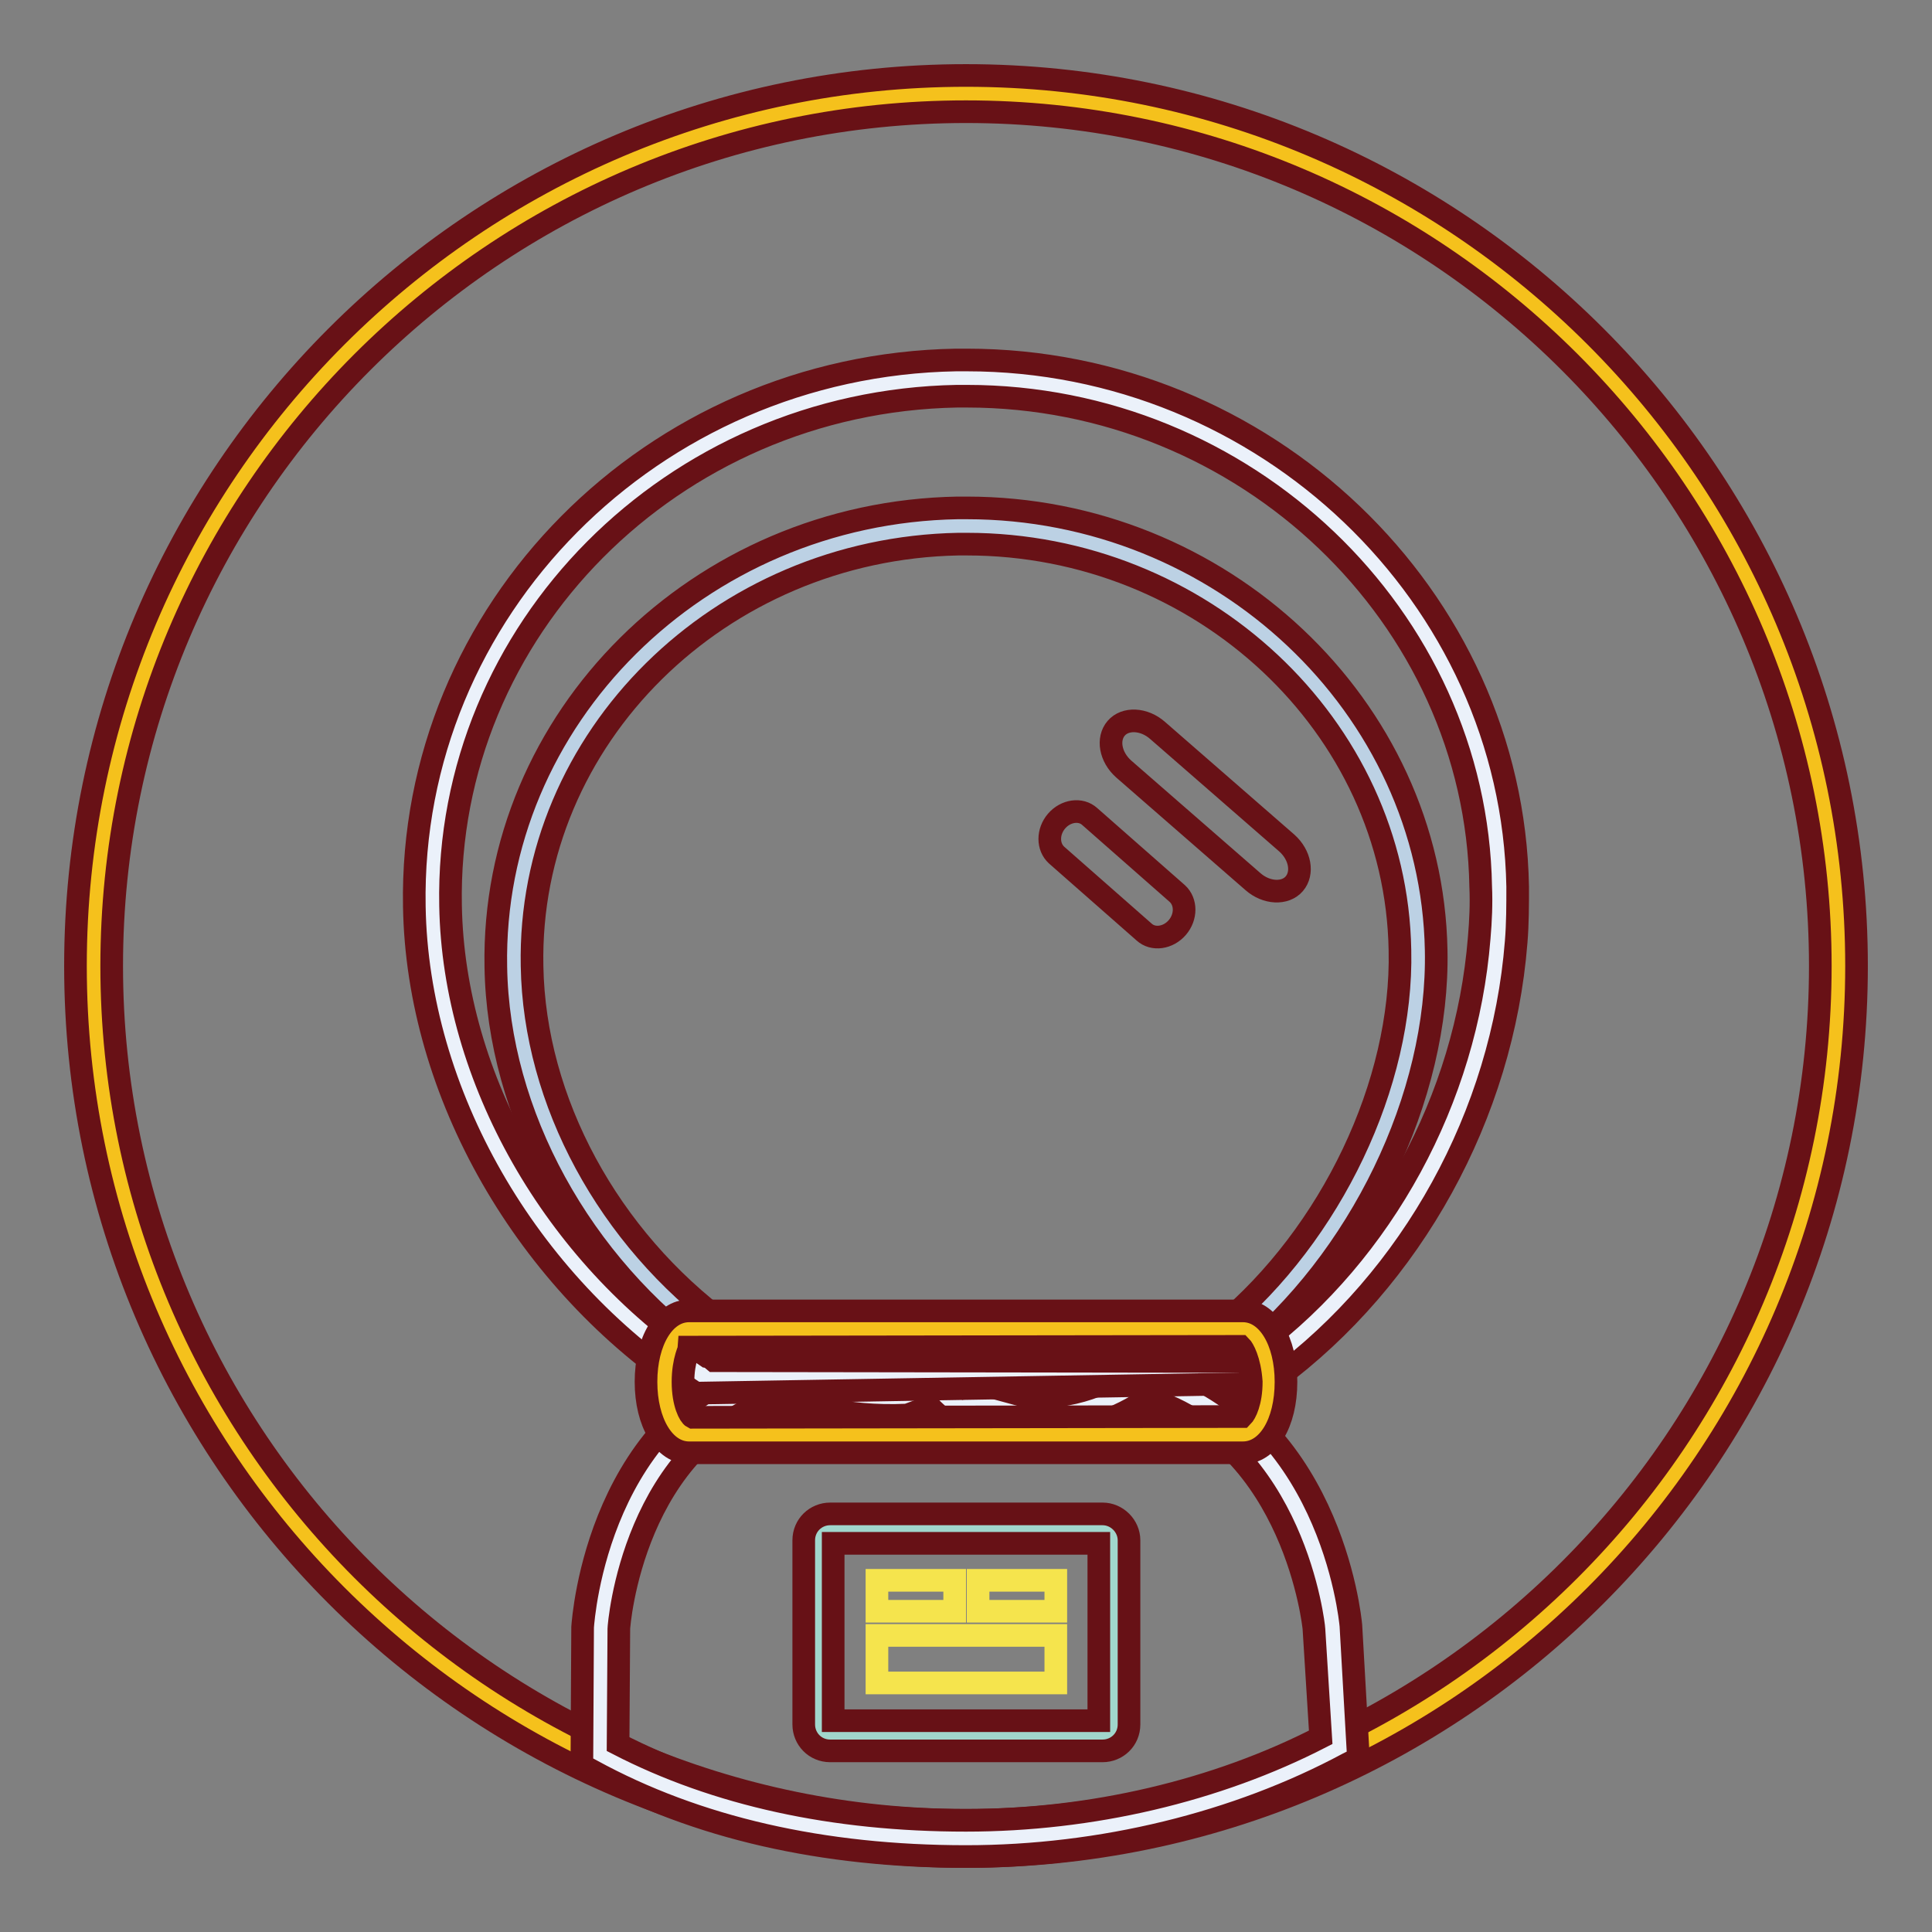 <?xml version="1.0" encoding="utf-8"?>
<!-- Svg Vector Icons : http://www.onlinewebfonts.com/icon -->
<!DOCTYPE svg PUBLIC "-//W3C//DTD SVG 1.1//EN" "http://www.w3.org/Graphics/SVG/1.1/DTD/svg11.dtd">
<svg version="1.1" xmlns="http://www.w3.org/2000/svg" xmlns:xlink="http://www.w3.org/1999/xlink" x="0px" y="0px" viewBox="0 0 256 256" enable-background="new 0 0 256 256" xml:space="preserve">
<rect x="0" y="0" width="256" height="256" fill="#808080" stroke="none"/>
<g> <path stroke-width="3" fill-opacity="0" stroke="#f5c11c"  d="M12.4,128c0,63.8,51.8,115.6,115.6,115.6c63.8,0,115.6-51.8,115.6-115.6l0,0c0-63.8-51.8-115.6-115.6-115.6 C64.2,12.4,12.4,64.2,12.4,128L12.4,128z"/> <path stroke-width="3" fill-opacity="0" stroke="#681116"  d="M128,246c-65.1,0-118-52.9-118-118C10,62.9,62.9,10,128,10c65.1,0,118,52.9,118,118 C246,193.1,193.1,246,128,246z M128,14.8C65.6,14.8,14.8,65.6,14.8,128c0,62.4,50.8,113.2,113.2,113.2 c62.4,0,113.2-50.8,113.2-113.2C241.2,65.6,190.4,14.8,128,14.8L128,14.8z"/> <path stroke-width="3" fill-opacity="0" stroke="#ebf1fa"  d="M128,243.6c17.5,0,35-4.2,49.5-12l-1-16c0,0-2.4-26.7-24.7-32.9c-0.3-0.1-5.9,5.2-16,4.8l-6.5-1.8 c-0.7,0-1.4,0.9-2,0.9c-0.7,0-3.1-3-3.8-3l-3.4,1.5c-10.1,0.5-16-2.7-16.4-2.6c-22.3,6.2-24,33.2-24,33.2l0,16.9 C94,240.4,110.5,243.6,128,243.6L128,243.6z"/> <path stroke-width="3" fill-opacity="0" stroke="#681116"  d="M128,246c-19,0-35.7-3.8-49.6-11.4l-1.3-0.7l0.1-18.3c0.1-1.3,2.1-28.9,25.8-35.5l0.7-0.1 c0.5,0,0.9,0.1,1.6,0.4c1.8,0.7,6.7,2.6,14.2,2.3l3.5-1.5l0.6,0c1.2,0,2.1,0.9,3.4,2.2c0.2,0.1,0.3,0.3,0.5,0.4 c0.5-0.3,1.1-0.5,1.7-0.5l0.4,0l6.6,1.8c7.4,0.3,12-2.8,13.7-4c0.7-0.4,1.2-0.8,2-0.8l0.6,0.1c23.7,6.6,26.4,33.9,26.5,35L180,233 l-1.4,0.7C163.9,241.6,145.9,246,128,246L128,246z M81.9,231.1c13,6.7,28.5,10.1,46.1,10.1c16.6,0,33.2-3.9,47-11l-0.9-14.4 c0-0.2-2.5-24.3-22-30.5c-2.2,1.5-7.9,5-16.5,4.6l-0.5-0.1l-5.7-1.6c-0.6,0.4-1.3,0.7-2.1,0.8c-1.4-0.1-2.3-0.9-3.6-2.1 c-0.2-0.2-0.3-0.3-0.5-0.5l-3,1.1c-8.6,0.4-14.4-1.7-16.5-2.5C83.8,191,82,215.5,82,215.8L81.9,231.1z"/> <path stroke-width="3" fill-opacity="0" stroke="#a1d6cc"  d="M147.6,228.4c0,0.8-0.7,1.5-1.5,1.5l-36.1,0c-0.8,0-1.5-0.7-1.5-1.5l0-24.4c0-0.8,0.7-1.5,1.5-1.5l36.1,0 c0.8,0,1.5,0.7,1.5,1.5L147.6,228.4L147.6,228.4z"/> <path stroke-width="3" fill-opacity="0" stroke="#671116"  d="M110,232L110,232c-2,0-3.5-1.6-3.5-3.5l0-24.4c0-2,1.6-3.5,3.5-3.5l36.1,0c1.9,0,3.5,1.6,3.5,3.5l0,24.4 c0,2-1.6,3.5-3.5,3.5L110,232L110,232z M110.4,204.5l0,23.5l35.2,0l0-23.5L110.4,204.5z"/> <path stroke-width="3" fill-opacity="0" stroke="#f5e44d"  d="M116.2,209.4h10.3v4.1h-10.3V209.4z M129.6,209.4h10.3v4.1h-10.3V209.4z M116.2,216.7h23.7v6.3h-23.7V216.7 z"/> <path stroke-width="3" fill-opacity="0" stroke="#ebf1fa"  d="M92.9,182.2l74.6-1.4c17.5-12.9,29.2-34.1,31-56.3c0.2-2.4,0.3-4.7,0.2-7.1c-0.7-37.9-32.9-68.1-71.9-67.4 c-39,0.7-70.1,32.1-69.4,70C57.8,144.7,72.2,168.6,92.9,182.2L92.9,182.2z"/> <path stroke-width="3" fill-opacity="0" stroke="#681116"  d="M92.2,184.6l-0.6-0.4c-21.9-14.3-36.3-39.4-36.7-64.1c-0.7-39.2,31.5-71.7,71.8-72.4l1.4,0 c39.5,0,72.3,31.3,73,69.8c0,2.4,0,4.9-0.2,7.3c-1.8,22.9-13.8,44.6-31.9,58l-0.6,0.5L92.2,184.6L92.2,184.6z M128.1,52.5l-1.3,0 C89.1,53.2,59,83.5,59.7,120c0.4,22.9,13.7,46.2,33.9,59.7l73-1.3c16.7-12.6,27.7-32.8,29.4-54.1c0.2-2.3,0.3-4.6,0.2-6.8 C195.6,81.7,165,52.5,128.1,52.5L128.1,52.5z"/> <path stroke-width="3" fill-opacity="0" stroke="#bcd1e4"  d="M95.4,177.9l67.3,0.1c14.9-12.1,25.5-32.7,25.2-52.1c-0.6-31.6-27.9-56.8-61-56.2 c-33.1,0.6-59.5,26.7-58.9,58.4C68.4,147.5,79.4,166.4,95.4,177.9L95.4,177.9z"/> <path stroke-width="3" fill-opacity="0" stroke="#681116"  d="M163.6,180.4l-69-0.1l-0.6-0.5c-17.1-12.3-28-32.2-28.3-51.7c-0.6-32.9,26.9-60.2,61.2-60.8l1.2,0 c33.7,0,61.6,26.3,62.2,58.6c0.4,19.4-10.1,41.1-26.1,54L163.6,180.4L163.6,180.4z M96.2,175.5l65.7,0.1c14.5-12.1,24-32,23.6-49.7 c-0.5-29.7-26.3-53.8-57.4-53.8l-1.1,0C95.3,72.7,69.9,97.8,70.5,128C70.8,145.9,80.6,164,96.2,175.5z"/> <path stroke-width="3" fill-opacity="0" stroke="#f5c11c"  d="M168,183.1c0,3.9-1.5,7-3.3,7H91.3c-1.8,0-3.3-3.1-3.3-7c0-3.9,1.5-7,3.3-7h73.4 C166.5,176.1,168,179.3,168,183.1z"/> <path stroke-width="3" fill-opacity="0" stroke="#681116"  d="M164.7,192.5H91.3c-3.3,0-5.7-4-5.7-9.4c0-5.4,2.4-9.4,5.7-9.4h73.4c3.3,0,5.7,4,5.7,9.4 C170.4,188.6,168,192.5,164.7,192.5L164.7,192.5z M164.4,178.4l-73,0.1c0,0.1-0.9,1.7-0.9,4.6c0,2.9,0.9,4.5,1.3,4.7l72.8-0.1 c0.4-0.4,1.2-1.9,1.2-4.6C165.6,180.2,164.7,178.7,164.4,178.4z"/> <path stroke-width="3" fill-opacity="0" stroke="#681116"  d="M140,108.8c1.2-1.4,3.2-1.7,4.4-0.6l11.6,10.2c1.2,1.1,1.2,3.1,0,4.5c-1.2,1.4-3.2,1.7-4.4,0.6L140,113.3 C138.8,112.2,138.8,110.2,140,108.8z M147.9,96.5c1.2-1.4,3.7-1.3,5.5,0.3l17.1,14.9c1.8,1.6,2.2,4,1,5.4c-1.2,1.4-3.7,1.3-5.5-0.3 l-17.1-14.9C147.1,100.3,146.7,97.9,147.9,96.5z"/></g>
</svg>